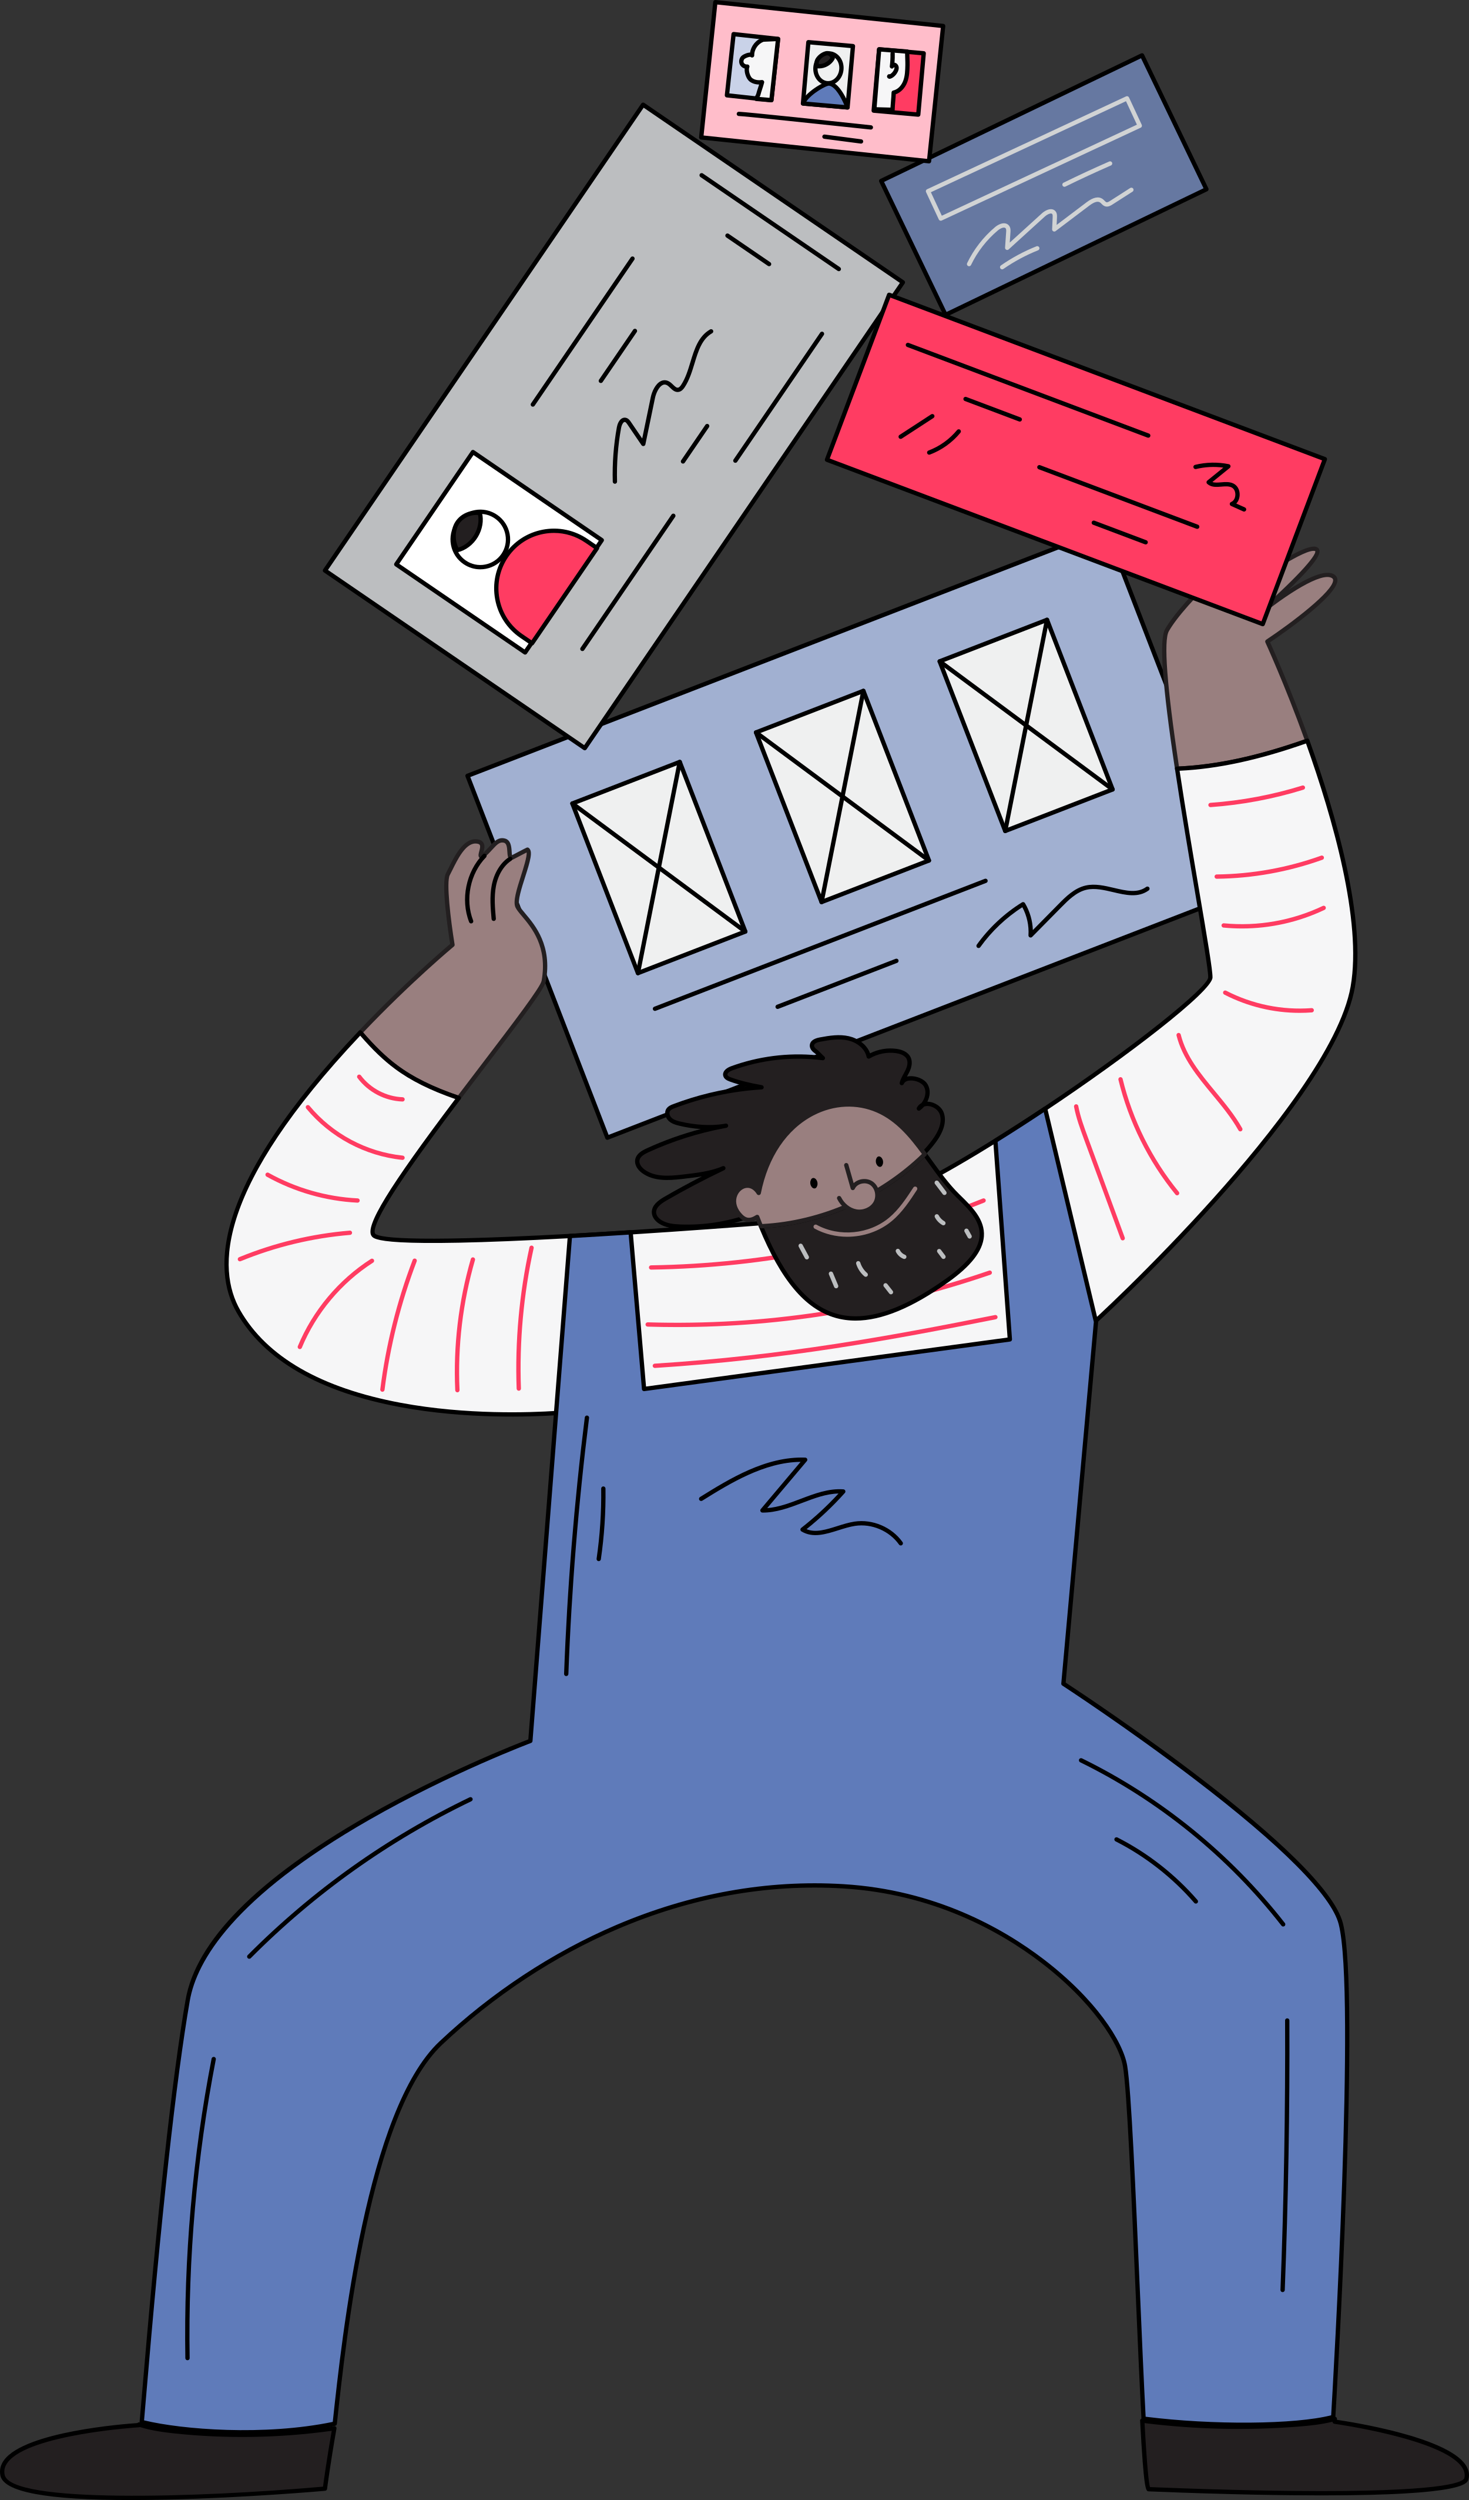 <svg xmlns="http://www.w3.org/2000/svg" id="Layer_2" data-name="Layer 2" width="680.929" height="1158.141" viewBox="0 0 680.929 1158.141"><rect x="0" y="0" width="680.929" height="1158.141" fill="#333333" stroke="none"/><g id="stroke"><g><g><g><rect x="238.436" y="296.122" width="317.33" height="179.727" transform="translate(-112.492 169.216) rotate(-21.143)" fill="#a1b0d1" stroke-width="0"></rect><path d="M281.53,528.03c-.138,0-.275-.028-.404-.085-.243-.107-.433-.307-.528-.554l-64.826-167.628c-.199-.515.057-1.094.572-1.294l295.968-114.46c.513-.199,1.094.056,1.293.572l64.827,167.628c.096.248.089.523-.019.765-.106.243-.306.433-.554.528l-295.969,114.46c-.116.045-.238.067-.36.067ZM217.996,359.974l64.106,165.763,294.103-113.738-64.106-165.763-294.103,113.738Z" fill="#000" stroke-width="0"></path></g><g><g><g><rect x="278.715" y="359.757" width="53.356" height="84.247" transform="translate(-124.399 137.207) rotate(-21.143)" fill="#eff0f0" stroke-width="0"></rect><path d="M295.704,451.791c-.138,0-.275-.028-.404-.085-.243-.107-.433-.307-.528-.554l-30.388-78.576c-.199-.515.057-1.094.572-1.294l49.765-19.246c.247-.096.521-.09.765.018.243.107.433.307.528.554l30.388,78.576c.199.515-.057,1.094-.572,1.294l-49.765,19.246c-.116.045-.238.067-.36.067ZM266.61,372.788l29.667,76.71,47.899-18.524-29.667-76.71-47.899,18.524Z" fill="#000" stroke-width="0"></path></g><path d="M345.468,432.546c-.207,0-.415-.064-.594-.196l-80.152-59.33c-.444-.329-.538-.955-.209-1.398s.956-.537,1.398-.209l80.152,59.33c.444.329.538.955.209,1.398-.196.265-.498.405-.805.405Z" fill="#000" stroke-width="0"></path><path d="M295.705,451.791c-.065,0-.13-.006-.195-.019-.542-.107-.894-.633-.786-1.175l19.377-97.821c.106-.542.638-.894,1.175-.787.542.107.894.633.786,1.175l-19.377,97.821c-.094.476-.512.806-.98.806Z" fill="#000" stroke-width="0"></path></g><g><g><rect x="363.839" y="326.838" width="53.356" height="84.247" transform="translate(-106.795 165.695) rotate(-21.143)" fill="#eff0f0" stroke-width="0"></rect><path d="M380.828,418.872c-.401,0-.779-.243-.933-.64l-30.388-78.576c-.096-.248-.089-.523.018-.765.107-.243.307-.433.555-.528l49.765-19.245c.512-.199,1.094.057,1.293.572l30.388,78.576c.096.248.089.523-.018.765-.107.243-.307.433-.555.528l-49.765,19.245c-.118.046-.24.068-.36.068ZM351.734,339.868l29.667,76.71,47.899-18.523-29.667-76.71-47.899,18.523Z" fill="#000" stroke-width="0"></path></g><path d="M430.592,399.626c-.207,0-.415-.064-.594-.196l-80.152-59.331c-.444-.329-.538-.955-.209-1.398s.956-.537,1.398-.209l80.152,59.331c.444.329.538.955.209,1.398-.196.265-.498.405-.805.405Z" fill="#000" stroke-width="0"></path><path d="M380.829,418.872c-.065,0-.13-.006-.195-.019-.542-.107-.894-.633-.786-1.175l19.377-97.821c.106-.541.638-.896,1.175-.787.542.107.894.633.786,1.175l-19.377,97.821c-.094.476-.512.806-.98.806Z" fill="#000" stroke-width="0"></path></g><g><g><rect x="448.962" y="293.918" width="53.356" height="84.247" transform="translate(-89.19 194.183) rotate(-21.143)" fill="#eff0f0" stroke-width="0"></rect><path d="M465.952,385.952c-.138,0-.275-.028-.404-.085-.243-.107-.433-.307-.528-.554l-30.387-78.576c-.199-.515.057-1.094.572-1.294l49.764-19.245c.514-.198,1.094.057,1.293.572l30.388,78.576c.096.248.089.523-.018.765-.107.243-.307.433-.555.528l-49.765,19.245c-.116.045-.238.067-.36.067ZM436.858,306.948l29.666,76.71,47.899-18.523-29.667-76.71-47.898,18.523Z" fill="#000" stroke-width="0"></path></g><path d="M515.715,366.706c-.207,0-.415-.064-.594-.196l-80.151-59.331c-.444-.329-.538-.955-.209-1.398s.956-.537,1.398-.209l80.151,59.331c.444.329.538.955.209,1.398-.196.265-.498.405-.805.405Z" fill="#000" stroke-width="0"></path><path d="M465.952,385.952c-.065,0-.13-.006-.195-.019-.542-.107-.894-.633-.786-1.175l19.377-97.821c.106-.542.631-.894,1.175-.787.542.107.894.633.786,1.175l-19.377,97.821c-.094.476-.512.806-.98.806Z" fill="#000" stroke-width="0"></path></g></g><path d="M303.598,468.31c-.401,0-.779-.243-.933-.64-.199-.515.057-1.094.572-1.294l153.228-59.258c.513-.198,1.094.057,1.293.572s-.057,1.094-.572,1.294l-153.228,59.258c-.118.046-.24.068-.36.068Z" fill="#000" stroke-width="0"></path><path d="M360.453,467.399c-.401,0-.779-.243-.933-.64-.199-.515.057-1.094.572-1.294l55.065-21.295c.513-.199,1.094.057,1.293.572s-.057,1.094-.572,1.294l-55.065,21.295c-.118.046-.24.068-.36.068Z" fill="#000" stroke-width="0"></path><path d="M453.595,439.179c-.201,0-.404-.06-.581-.187-.449-.321-.553-.946-.231-1.395,5.562-7.771,12.799-14.538,20.926-19.57.228-.14.503-.185.763-.122.261.064.484.229.622.458,2.246,3.755,3.515,8.11,3.666,12.488l11.894-12.05c3.253-3.294,7.3-7.395,12.582-8.582,4.322-.97,8.847.096,13.226,1.127,5.513,1.298,10.72,2.523,14.815-.469.445-.327,1.071-.229,1.397.217.325.446.229,1.072-.218,1.397-4.833,3.536-10.74,2.147-16.453.801-4.16-.98-8.462-1.992-12.328-1.123-4.71,1.059-8.529,4.927-11.598,8.036l-13.642,13.821c-.295.297-.742.379-1.122.209-.381-.171-.615-.561-.588-.978.293-4.468-.713-9.037-2.842-12.979-7.548,4.832-14.265,11.204-19.474,18.48-.195.273-.503.418-.815.418Z" fill="#000" stroke-width="0"></path></g><g><g><path d="M587.454,297.195s8.974,19.471,18.522,45.946c-19.768,6.975-39.948,12.111-60.357,12.959-4.665-30.969-7.819-58.695-4.691-64.174,7.388-13.012,38.372-44.004,54.994-43.509,6.404.191-24.716,27.911-26.479,29.492,1.924-1.453,33.562-25.342,40.305-23.631,6.553,1.678-24.336,28.527-27.858,31.565,3.18-2.609,28.88-23.463,36.045-18.871,7.637,4.908-30.481,30.224-30.481,30.224Z" fill="#997f7f" stroke-width="0"></path><path d="M545.617,357.099c-.492,0-.914-.36-.988-.851-5.922-39.312-7.374-59.909-4.57-64.819,7.334-12.919,38.151-44.02,55.472-44.02.143,0,.28.002.42.006,1.215.036,1.615.779,1.731,1.096.357.979,1.022,2.801-12.293,15.885-1.006.989-2.025,1.977-3.04,2.948,10.563-7.284,23.311-15.134,27.645-14.038.852.218,1.42.765,1.602,1.54.395,1.679-.727,5.138-12.996,17.086-.461.448-.924.896-1.388,1.341,8.282-5.384,17.183-9.763,21.263-7.146.955.614,1.464,1.522,1.473,2.628.055,7.389-25.759,25.122-31.231,28.797,1.76,3.892,9.807,21.969,18.201,45.247.091.251.077.527-.037.768s-.319.426-.57.515c-23.006,8.117-42.277,12.252-60.649,13.015-.014.001-.027.001-.042.001ZM595.513,249.41c-16.339,0-46.749,30.737-53.716,43.009-2.481,4.343-.906,25.416,4.677,62.642,17.646-.838,36.198-4.831,58.219-12.528-9.296-25.65-18.059-44.726-18.148-44.919-.206-.448-.056-.979.354-1.252,12.023-7.986,31.085-22.538,31.047-27.59-.004-.426-.169-.713-.553-.96-4.647-2.976-20.857,7.303-34.869,18.803-.426.348-1.048.29-1.4-.129-.352-.419-.302-1.044.112-1.401,18.819-16.236,29.223-27.898,28.407-29.793.008.012-.046-.021-.144-.046-4.296-1.093-23.472,11.393-39.453,23.46-.43.324-1.034.252-1.375-.162s-.295-1.022.103-1.38l.164-.147c17.775-15.912,26.198-25.275,26.814-27.605-.078-.002-.159-.002-.239-.002Z" fill="#231f20" stroke-width="0"></path></g><g><path d="M252.04,454.52c-.725,4.055-19.997,28.491-39.374,54.118-10.341-3.506-20.343-7.84-29.072-14.332-6.204-4.605-11.571-10.173-16.598-16.047,22.619-23.883,42.745-40.566,42.745-40.566,0,0-4.611-28.153-2.141-32.747,2.47-4.593,6.676-15.367,12.902-15.182,6.226.185.574,7.018,2.905,7.087,4.779-3.742,6.467-8.359,10.339-7.461,3.858.884,1.295,8.59,3.65,7.878,5.537-2.937,7.11-3.673,7.11-3.673,3.044,2.424-6.861,21.58-4.668,26.326,2.192,4.732,15.941,13.693,12.202,34.597Z" fill="#997f7f" stroke-width="0"></path><path d="M212.666,509.639c-.107,0-.216-.017-.321-.053-12.391-4.201-21.716-8.801-29.348-14.477-5.416-4.019-10.742-9.167-16.761-16.198-.333-.389-.318-.966.034-1.338,20.573-21.723,39.315-37.689,42.393-40.28-.761-4.741-4.38-28.289-1.943-32.819.367-.683.773-1.505,1.22-2.407,2.653-5.367,6.706-13.501,12.592-13.301,1.605.048,2.75.516,3.403,1.392,1.026,1.375.54,3.208.149,4.682-.015.053-.029.11-.045.168,1.041-.948,1.929-1.92,2.738-2.807,2.204-2.415,4.114-4.5,7.194-3.784,2.879.659,3.074,3.941,3.203,6.113.03.512.072,1.222.157,1.641,5.169-2.738,6.686-3.451,6.75-3.481.347-.161.75-.112,1.047.123,1.977,1.574.7,5.932-1.725,13.5-1.597,4.983-3.584,11.185-2.658,13.188.435.941,1.512,2.218,2.757,3.696,4.676,5.546,12.5,14.832,9.521,31.497h0c-.586,3.277-10.316,16.157-27.465,38.64-3.911,5.128-8.001,10.49-12.095,15.905-.193.255-.49.397-.798.397ZM168.344,478.293c5.678,6.566,10.729,11.413,15.846,15.21,7.32,5.444,16.268,9.886,28.115,13.955,3.95-5.221,7.891-10.387,11.664-15.335,13.657-17.906,26.557-34.819,27.086-37.779v-.001c2.816-15.743-4.631-24.578-9.08-29.856-1.395-1.653-2.495-2.959-3.044-4.144-1.253-2.711.604-8.505,2.569-14.639,1.039-3.242,2.865-8.943,2.609-10.798-.959.48-2.863,1.453-6.244,3.247-.058.03-.117.055-.18.074-.696.212-1.19.012-1.481-.191-.86-.6-.934-1.83-1.026-3.386-.133-2.243-.339-3.982-1.655-4.283-1.862-.433-3.088.795-5.269,3.184-1.168,1.279-2.492,2.729-4.231,4.09-.184.144-.415.232-.645.212-.673-.02-1.05-.341-1.248-.607-.556-.745-.289-1.752.021-2.918.28-1.057.63-2.373.182-2.973-.337-.451-1.197-.569-1.859-.589-.043-.002-.086-.002-.128-.002-4.586,0-8.208,7.327-10.612,12.19-.458.925-.874,1.768-1.251,2.468-1.694,3.15.415,20.929,2.247,32.111.057.351-.076.705-.349.932-.199.165-19.971,16.612-42.036,39.829Z" fill="#231f20" stroke-width="0"></path></g><g><path d="M627.056,457.123c-9.397,54.201-120.624,156.728-123.001,158.209-2.378,1.48-22.97,170.52-22.97,170.52l-220.928,22.988,3.84-154.749s-2.259.248-6.247.514c-25.004,1.644-117.883,4.108-147.229-47.102-20.799-36.295,20.918-91.675,56.477-129.243,5.027,5.874,10.394,11.442,16.598,16.047,8.729,6.492,18.73,10.825,29.072,14.332-21.52,28.46-43.151,58.357-39.608,63.377,2.95,4.178,44.904,3.094,91.128.559,9.295-.519,18.769-1.088,28.135-1.688,50.252-3.198,97.317-7.205,97.317-7.205,16.129-3.24,43.533-17.715,71.755-35.241,7.692-4.781,15.459-9.78,23.064-14.852,40.333-26.856,76.419-55.39,76.579-60.766.174-5.842-9.034-54.325-15.417-96.724,20.409-.847,40.589-5.984,60.357-12.959,12.701,35.354,26.416,83.215,21.08,113.982Z" fill="#f6f6f7" stroke-width="0"></path><path d="M260.156,809.84c-.25,0-.493-.094-.679-.266-.211-.195-.328-.472-.321-.759l3.813-153.618c-1.056.099-2.816.25-5.154.406-11.571.761-41.768,1.919-72.235-3.746-37.724-7.013-63.27-21.769-75.927-43.856-11.499-20.064-11.01-58.978,56.617-130.427.195-.206.449-.33.752-.312.283.007.55.134.734.349,5.919,6.915,11.141,11.965,16.434,15.894,7.46,5.547,16.61,10.055,28.798,14.188.304.103.54.346.635.653.094.307.035.641-.158.897-9.273,12.264-20.969,27.941-29.165,40.424-11.219,17.087-11.027,20.919-10.424,21.773,1.04,1.473,11.917,4.434,90.256.137,9.246-.517,18.709-1.085,28.126-1.688,48.888-3.111,95.346-7.038,97.239-7.198,18.192-3.678,48.847-21.112,71.369-35.099,7.746-4.814,15.497-9.806,23.036-14.834,42.719-28.444,76.004-55.59,76.134-59.963.092-3.082-2.629-19.106-6.074-39.395-2.861-16.852-6.422-37.824-9.332-57.15-.042-.281.037-.566.218-.786.181-.219.446-.351.731-.362,18.167-.754,37.254-4.854,60.065-12.902.522-.184,1.089.087,1.274.605,12.608,35.095,26.508,83.447,21.124,114.491-4.921,28.382-37.724,69.705-64.375,99.372-28.794,32.053-55.918,56.972-58.86,59.347-2.121,5.225-14.72,104.213-22.729,169.961-.057.463-.426.825-.89.874l-220.929,22.988c-.034.003-.069.005-.103.005ZM263.996,653.091c.249,0,.491.093.677.264.212.195.33.473.323.761l-3.812,153.612,219.004-22.788c.734-6.01,5.521-45.121,10.498-83.92,10.95-85.361,12.088-86.069,12.84-86.537,1.562-1.083,30.073-27.304,58.938-59.471,26.354-29.368,58.78-70.22,63.607-98.06h0c5.262-30.341-8.265-77.751-20.701-112.538-22.129,7.737-40.81,11.766-58.597,12.634,2.876,19.002,6.354,39.491,9.16,56.016,3.6,21.195,6.199,36.509,6.103,39.789-.193,6.479-40.132,37.003-77.024,61.568-7.557,5.04-15.325,10.042-23.09,14.868-22.686,14.088-53.608,31.66-72.086,35.372-.037.007-.075.013-.112.016-.471.04-47.65,4.044-97.339,7.206-9.422.603-18.891,1.171-28.143,1.688-87.907,4.822-90.88.606-92-.981-3.165-4.483,7.723-22.305,38.795-63.456-11.742-4.08-20.679-8.554-28.039-14.027-5.197-3.857-10.312-8.753-16.035-15.356-66.032,70.044-66.693,107.851-55.575,127.253,12.352,21.555,37.438,35.983,74.559,42.884,30.243,5.623,60.244,4.472,71.737,3.716,3.916-.261,6.182-.508,6.204-.51.036-.004.073-.006.109-.006ZM481.084,785.852h.01-.01ZM504.665,616.122c-.034.025-.06.044-.081.057.03-.019.057-.038.081-.057Z" fill="#000" stroke-width="0"></path></g><g><path d="M679.75,1148.176c-2.633,11.425-143.731,5.054-147.228,4.95-1.014-.03-2.018-12.895-3.048-31.772,24.122,3.093,48.551,3.67,72.796,1.729,5.476-.441,11.151-1.082,16.465-2.53-.053.85-.08,1.288-.08,1.288,0,0,65.113,8.953,61.095,26.335Z" fill="#231f20" stroke-width="0"></path><path d="M612.736,1155.99h-.47c-15.52-.006-41.661-.323-78.07-1.798-.935-.038-1.517-.061-1.704-.067-1.393-.042-2.234-.067-4.016-32.716-.017-.297.1-.585.317-.787.216-.202.515-.3.808-.259,24.006,3.078,48.43,3.658,72.589,1.724,4.993-.402,10.833-1.013,16.282-2.498.314-.084.644-.015.894.19.25.204.387.516.366.837l-.022.366c7.125,1.041,50.7,7.887,59.571,20.758,1.482,2.151,1.968,4.392,1.443,6.662-.479,2.079-1.763,7.588-67.989,7.588ZM533.058,1152.144c.296.012.705.028,1.218.049,36.377,1.474,62.49,1.79,77.99,1.796h.46c59.993.001,65.723-4.619,66.05-6.038v-.001c.398-1.724.025-3.384-1.141-5.077-8.966-13.008-58.615-19.974-59.116-20.043-.489-.067-.852-.481-.863-.967-5.205,1.278-10.624,1.837-15.306,2.214-23.9,1.914-48.052,1.381-71.811-1.583,1.183,21.362,2.007,28.06,2.519,29.648Z" fill="#000" stroke-width="0"></path></g><g><path d="M154.985,1124.881c-2.971,16.93-4.369,27.988-4.369,27.988,0,0-145.431,12.924-149.442-6.223-4.025-19.135,63.194-23.206,63.194-23.206,0,0,.023-.094.056-.298,5.105,1.664,10.648,2.503,15.954,3.084,24.788,2.668,49.921,2.2,74.606-1.345Z" fill="#231f20" stroke-width="0"></path><path d="M60.533,1158.141c-38.974,0-58.752-3.716-60.338-11.291-.549-2.609.059-5.094,1.806-7.385,9.964-13.067,55.456-16.564,61.672-16.983.065-.076.144-.141.231-.194.25-.152.554-.188.829-.097,5.386,1.755,11.248,2.547,15.753,3.04,24.657,2.654,49.676,2.203,74.356-1.34.327-.046.639.065.86.294.224.23.322.553.268.869-2.933,16.709-4.349,27.83-4.362,27.94-.06.467-.435.829-.903.871-.364.032-36.812,3.244-73.283,4.072-5.979.136-11.613.204-16.888.204ZM64.836,1124.322c-.124.066-.262.107-.407.116-.508.031-50.917,3.23-60.838,16.241-1.397,1.833-1.868,3.718-1.438,5.761,2.796,13.35,89.475,10.622,147.575,5.504.365-2.748,1.69-12.381,4.035-25.88-24.403,3.39-49.122,3.78-73.492,1.156-4.404-.482-10.082-1.246-15.435-2.898Z" fill="#000" stroke-width="0"></path></g><path d="M240.474,644.261c-.535,0-.98-.424-.998-.964-.788-21.983,1.211-44.021,5.942-65.502.118-.54.656-.881,1.191-.762.54.119.881.652.762,1.192-4.694,21.316-6.679,43.186-5.897,65.001.021.552-.411,1.015-.963,1.035-.013.001-.024.001-.037.001Z" fill="#ff3c62" stroke-width="0"></path><path d="M212.014,644.999c-.531,0-.974-.418-.998-.955-.934-20.591,1.5-41.07,7.233-60.869.154-.53.709-.837,1.239-.682.53.153.836.708.683,1.239-5.673,19.588-8.081,39.85-7.157,60.222.025.552-.402,1.02-.954,1.044-.015.001-.03.001-.046.001Z" fill="#ff3c62" stroke-width="0"></path><path d="M177.258,644.743c-.041,0-.084-.002-.126-.008-.548-.069-.936-.569-.867-1.117,2.586-20.496,7.638-40.671,15.018-59.968.197-.516.775-.772,1.291-.577.516.197.773.775.576,1.292-7.321,19.146-12.335,39.166-14.9,59.503-.064.505-.494.875-.991.875Z" fill="#ff3c62" stroke-width="0"></path><path d="M138.98,624.976c-.128,0-.258-.025-.383-.077-.511-.212-.753-.797-.541-1.307,6.823-16.444,18.839-30.784,33.834-40.378.466-.298,1.084-.162,1.382.303.297.465.161,1.084-.304,1.381-14.654,9.376-26.396,23.389-33.065,39.46-.16.385-.532.617-.924.617Z" fill="#ff3c62" stroke-width="0"></path><path d="M111.202,584.322c-.394,0-.767-.234-.926-.622-.209-.511.036-1.095.547-1.304,16.389-6.707,33.648-10.852,51.297-12.319.567-.047,1.034.364,1.079.914.046.551-.363,1.034-.913,1.08-17.446,1.45-34.506,5.547-50.705,12.177-.124.051-.252.075-.379.075Z" fill="#ff3c62" stroke-width="0"></path><path d="M165.745,557.143c-.017,0-.033-.001-.051-.002-14.712-.729-29.288-4.908-42.152-12.084-.482-.27-.655-.878-.386-1.361.268-.483.877-.656,1.36-.386,12.597,7.027,26.87,11.12,41.277,11.834.552.027.977.497.949,1.048-.026.535-.469.951-.998.951Z" fill="#ff3c62" stroke-width="0"></path><path d="M186.588,537.329c-.034,0-.068-.002-.103-.005-17.24-1.77-33.473-10.437-44.535-23.777-.352-.425-.294-1.055.131-1.408.425-.354,1.057-.294,1.408.131,10.731,12.94,26.477,21.347,43.201,23.064.549.056.948.547.893,1.097-.053.515-.487.898-.994.898Z" fill="#ff3c62" stroke-width="0"></path><path d="M186.595,510.283c-.012,0-.022,0-.034-.001-8.167-.272-15.962-4.343-20.851-10.891-.33-.442-.239-1.069.203-1.399s1.068-.239,1.4.203c4.46,5.975,11.861,9.84,19.314,10.088.552.019.984.481.966,1.033-.018.54-.462.967-.998.967Z" fill="#ff3c62" stroke-width="0"></path><path d="M301.801,588.16c-.546,0-.992-.438-1-.985-.008-.552.433-1.006.985-1.015,52.928-.788,104.666-11.202,153.776-30.952.507-.206,1.094.041,1.301.555.206.512-.042,1.095-.555,1.301-49.34,19.842-101.318,30.305-154.493,31.097h-.015Z" fill="#ff3c62" stroke-width="0"></path><path d="M313.671,614.764c-4.49,0-8.982-.067-13.482-.201-.553-.017-.986-.477-.971-1.029.017-.542.461-.97.999-.97.011,0,.021,0,.03.001,53.938,1.606,107.174-6.457,158.222-23.956.523-.182,1.091.1,1.27.622.179.522-.1,1.091-.622,1.27-47.018,16.118-95.884,24.264-145.446,24.264Z" fill="#ff3c62" stroke-width="0"></path><path d="M303.538,633.706c-.523,0-.964-.407-.997-.936-.035-.551.384-1.026.935-1.062,60.473-3.833,109.119-12.838,157.735-22.519.55-.106,1.067.245,1.176.786.108.541-.243,1.068-.785,1.176-48.685,9.693-97.404,18.712-157.999,22.553-.021.002-.043.002-.065.002Z" fill="#ff3c62" stroke-width="0"></path><g><g><path d="M347.755,563.206c-10.378,3.751-21.488,5.466-32.514,5.019-3.163-.128-6.454-.476-9.135-2.16-1.517-.953-2.84-2.456-2.965-4.243-.204-2.916,2.65-5.014,5.18-6.476,8.798-5.086,17.801-9.818,26.979-14.181-5.78,2.54-13.038,3.277-19.309,4.005-6.098.709-12.834,1.073-17.782-2.559-1.696-1.245-3.167-3.226-2.78-5.295.413-2.201,2.668-3.48,4.704-4.414,11.585-5.318,23.843-9.165,36.389-11.419-6.743,1.33-14.937.614-21.618-1-1.581-.382-3.212-.884-4.372-2.024-1.16-1.14-1.669-3.098-.723-4.421.588-.823,1.583-1.232,2.529-1.591,13.012-4.942,26.773-7.906,40.666-8.758-4.763-.833-9.893-1.971-14.437-3.622-.969-.352-2.051-.847-2.335-1.838-.451-1.576,1.397-2.776,2.936-3.338,13.439-4.909,28.061-6.543,42.252-4.722-.887-.747-2.467-2.596-3.428-3.244s-1.803-1.723-1.611-2.866c.263-1.568,2.148-2.185,3.71-2.478,4.365-.819,8.882-1.552,13.214-.573s8.477,4.078,9.366,8.429c3.809-2.251,8.388-3.169,12.77-2.561,2.257.313,4.688,1.206,5.707,3.244.93,1.861.397,4.124-.494,6.003-.891,1.879-2.127,3.62-2.649,5.634,1.532-3.736,9.276-2.372,11.184,1.187,1.908,3.559.012,8.243-3.272,10.591,2.232-4.069,9.285-1.968,10.676,2.459s-1.004,9.129-3.789,12.842c-9.071,12.094-22.863,19.97-37.278,24.523-14.416,4.553-33.551,4.711-47.768,9.85Z" fill="#231f20" stroke-width="0"></path><path d="M318.613,569.293c-1.141,0-2.277-.023-3.413-.069-3.3-.133-6.751-.506-9.626-2.312-2.047-1.286-3.297-3.116-3.431-5.019-.249-3.558,3.121-5.934,5.677-7.412,5.74-3.318,11.614-6.51,17.552-9.539-2.803.477-5.626.802-8.294,1.11l-.972.112c-6.16.716-13.179,1.153-18.489-2.746-2.394-1.757-3.579-4.106-3.17-6.285.492-2.623,2.939-4.07,5.269-5.139,8.085-3.711,16.485-6.708,25.087-8.954-3.316-.237-6.752-.768-10.134-1.585-1.732-.419-3.518-.985-4.838-2.284-1.421-1.397-2.122-3.917-.835-5.716.794-1.111,2.113-1.613,2.986-1.944,10.976-4.168,22.395-6.925,34.035-8.223-2.905-.688-5.484-1.444-7.793-2.282-1.235-.449-2.553-1.098-2.955-2.503-.519-1.817.844-3.562,3.556-4.552,12.687-4.634,26.401-6.38,39.842-5.097-.463-.462-.912-.884-1.234-1.101-1.166-.787-2.313-2.214-2.038-3.861.281-1.678,1.8-2.787,4.512-3.295,4.644-.871,9.18-1.568,13.619-.565,3.923.887,8.259,3.645,9.77,7.921,3.769-1.918,8.074-2.652,12.283-2.069,2.24.311,5.18,1.22,6.464,3.787,1.177,2.356.386,5.041-.485,6.879-.3.633-.638,1.251-.976,1.868-.06.109-.119.218-.179.326.439-.107.908-.175,1.405-.2,2.921-.142,6.787,1.177,8.261,3.927,1.35,2.517,1.024,5.43-.208,7.885h.002c.242,0,.489.012.741.037,2.705.268,5.959,2.174,6.941,5.3,1.247,3.967-.08,8.59-3.943,13.742-10.516,14.021-26.348,21.266-37.777,24.876-6.873,2.171-14.911,3.369-22.685,4.528-8.665,1.292-17.625,2.627-25.044,5.309h0c-9.367,3.385-19.491,5.147-29.482,5.147ZM335.299,540.164c.38,0,.742.217.91.584.228.497.014,1.085-.479,1.319-9.115,4.332-18.168,9.091-26.909,14.144-3.324,1.922-4.812,3.683-4.683,5.541.126,1.789,1.79,3.019,2.5,3.466,2.478,1.557,5.618,1.885,8.643,2.007,10.824.437,21.939-1.276,32.135-4.96,7.606-2.749,16.667-4.1,25.429-5.406,7.696-1.147,15.655-2.333,22.378-4.457,11.15-3.522,26.582-10.573,36.779-24.169,3.455-4.606,4.678-8.624,3.635-11.942-.627-1.996-2.876-3.677-5.229-3.909-.536-.054-1.312-.05-2.051.243-.561.66-1.19,1.243-1.859,1.722-.379.273-.896.244-1.246-.065-.349-.31-.438-.82-.213-1.229.5-.911,1.214-1.608,2.088-2.065,1.684-2.153,2.49-5.129,1.18-7.573-.922-1.719-3.779-3.003-6.396-2.874-.888.045-2.456.314-2.981,1.594-.198.486-.74.736-1.24.569-.499-.166-.784-.69-.652-1.2.382-1.474,1.098-2.782,1.791-4.047.319-.583.639-1.166.923-1.764.681-1.436,1.32-3.492.503-5.127-.941-1.883-3.506-2.5-4.95-2.7-4.178-.581-8.487.283-12.123,2.431-.277.164-.619.185-.914.053-.296-.131-.51-.397-.574-.714-.846-4.134-4.932-6.823-8.607-7.653-4.065-.92-8.379-.251-12.809.58-1.239.232-2.749.709-2.908,1.66-.119.711.564,1.453,1.185,1.872.652.44,1.457,1.264,2.236,2.062.488.5.95.973,1.276,1.247.339.286.449.761.272,1.167-.179.406-.598.651-1.043.59-14.04-1.8-28.488-.186-41.782,4.67-1.065.389-2.561,1.275-2.317,2.124.155.543.998.913,1.715,1.173,3.861,1.403,8.529,2.573,14.268,3.577.5.087.855.535.826,1.04-.028.506-.431.912-.936.942-13.833.849-27.416,3.774-40.372,8.695-.891.338-1.66.665-2.07,1.238-.655.916-.193,2.336.61,3.126.919.905,2.226,1.36,3.905,1.766,7.042,1.701,14.578,2.117,20.368,1.141.28-.052.559-.103.839-.153.539-.096,1.059.259,1.159.799.102.54-.25,1.06-.789,1.166-.292.058-.588.112-.888.163-12.167,2.261-24.031,6.022-35.278,11.185-1.864.856-3.813,1.964-4.138,3.69-.31,1.653,1.031,3.307,2.389,4.304,4.727,3.47,11.292,3.043,17.075,2.372l.973-.113c5.955-.687,12.704-1.466,18.05-3.815.131-.058.268-.085.401-.085ZM347.755,563.206h.01-.01Z" fill="#000" stroke-width="0"></path></g><g><path d="M438.957,593.207c-45.199,32.174-68.47,18.043-86.25-25.149,28.235-1.342,55.779-13.63,75.955-33.386,4.867,6.638,9.546,13.613,15.335,19.29,9.283,9.103,21.662,20.233-5.04,39.245Z" fill="#231f20" stroke-width="0"></path><path d="M396.593,611.769c-3.287,0-6.422-.433-9.414-1.296-14.008-4.04-25.256-17.397-35.398-42.033-.124-.301-.094-.643.081-.917s.472-.447.796-.462c27.717-1.316,55.164-13.381,75.304-33.101.207-.203.505-.304.78-.282.289.023.554.171.726.405.849,1.157,1.691,2.325,2.535,3.494,3.92,5.43,7.974,11.044,12.693,15.673l.596.583c5.335,5.22,11.383,11.137,10.771,18.979-.525,6.729-5.932,13.668-16.527,21.212h0c-16.69,11.881-30.847,17.747-42.943,17.747ZM354.173,568.981c9.744,23.194,20.429,35.782,33.56,39.57,13.379,3.86,29.946-1.424,50.644-16.158,10.084-7.18,15.217-13.636,15.693-19.739.539-6.91-5.153-12.479-10.176-17.393l-.598-.585c-4.842-4.748-8.945-10.433-12.914-15.93-.616-.854-1.232-1.706-1.851-2.555-20.058,19.249-47.022,31.136-74.358,32.79ZM438.956,593.207h.01-.01Z" fill="#000" stroke-width="0"></path></g><g><path d="M428.661,534.673c-20.176,19.756-47.721,32.044-75.955,33.386-.59-1.404-1.165-2.835-1.725-4.307-3.498,2.229-5.902,1.74-8.51-1.481-6.898-8.524,3.8-18.289,9.226-9.644,6.797-34.197,34.381-47.321,55.206-38.163,9.281,4.079,15.679,11.887,21.759,20.208Z" fill="#997f7f" stroke-width="0"></path><path d="M352.706,569.058c-.401,0-.766-.24-.922-.613-.464-1.104-.897-2.173-1.315-3.242-3.396,1.763-6.068,1.039-8.774-2.303-2.505-3.095-3.147-6.714-1.761-9.929,1.143-2.652,3.536-4.494,6.098-4.69,1.895-.15,3.663.574,5.132,2.055,3.757-16.414,12.573-28.935,24.979-35.395,9.987-5.201,21.348-5.708,31.163-1.392,9.732,4.277,16.286,12.489,22.164,20.534.293.401.247.957-.108,1.304-20.484,20.058-48.407,32.331-76.606,33.67-.017.001-.032.001-.048.001ZM350.982,562.752c.105,0,.212.017.315.051.286.095.514.312.62.594.459,1.206.933,2.398,1.442,3.627,27.193-1.47,54.072-13.265,73.981-32.462-5.586-7.597-11.839-15.227-20.84-19.182-9.259-4.072-19.987-3.584-29.435,1.335-12.38,6.447-21.041,19.27-24.389,36.107-.079.402-.397.714-.8.789-.405.075-.81-.105-1.027-.452-1.252-1.994-2.882-3.016-4.665-2.884-1.83.141-3.562,1.51-4.415,3.488-1.081,2.51-.542,5.382,1.48,7.879,2.337,2.885,4.151,3.206,7.195,1.267.162-.103.349-.157.537-.157Z" fill="#231f20" stroke-width="0"></path></g><g><path d="M392.271,539.756c1.008,3.527,2.017,7.055,3.025,10.582,1.407-3.134,5.97-4.125,8.755-2.114s3.42,6.297,1.637,9.233-5.561,4.369-8.939,3.74-6.259-3.106-7.784-6.184" fill="#997f7f" stroke-width="0"></path><path d="M398.377,562.347c-.603,0-1.209-.054-1.812-.167-3.511-.654-6.766-3.229-8.496-6.723-.245-.495-.042-1.095.453-1.34.494-.247,1.095-.042,1.34.452,1.456,2.94,4.165,5.104,7.069,5.644,3.076.571,6.4-.805,7.902-3.276,1.556-2.562.917-6.254-1.367-7.903-1.145-.825-2.735-1.074-4.26-.665-1.395.373-2.488,1.24-2.999,2.377-.172.382-.553.611-.984.588-.419-.03-.773-.319-.89-.723l-3.025-10.582c-.151-.531.156-1.085.686-1.236.525-.15,1.085.154,1.237.686l2.461,8.608c.8-.764,1.826-1.337,2.996-1.65,2.098-.562,4.322-.198,5.947.975,3.137,2.264,4.009,7.101,1.906,10.563-1.649,2.715-4.843,4.37-8.166,4.37Z" fill="#231f20" stroke-width="0"></path></g><path d="M392.753,572.931c-5.249,0-10.496-1.239-15.148-3.774-.485-.264-.664-.872-.399-1.356.265-.485.871-.665,1.356-.399,10.545,5.747,24.347,4.387,33.565-3.307,4.611-3.849,7.984-8.998,11.246-13.979.304-.461.923-.591,1.385-.289.462.303.591.922.289,1.384-3.343,5.103-6.799,10.378-11.639,14.418-5.767,4.812-13.214,7.302-20.655,7.302Z" fill="#997f7f" stroke-width="0"></path><path d="M378.455,546.654c-.142-.261-.317-.469-.526-.623-.135-.081-.269-.161-.404-.242-.285-.117-.559-.134-.824-.051-.125.07-.251.139-.377.209-.231.192-.4.461-.509.808l-.122.331c-.086.25-.119.521-.1.815-.016.288.022.579.113.873.081.311.207.585.379.821.142.261.317.469.526.623.135.081.27.161.404.242.285.117.559.135.824.051.126-.07.251-.139.377-.209.231-.192.4-.461.509-.808l.122-.331c.086-.25.12-.521.1-.815.016-.288-.022-.579-.113-.873-.081-.311-.207-.585-.379-.821Z" fill="#000" stroke-width="0"></path><path d="M408.843,536.664c-.142-.261-.317-.469-.526-.623-.135-.081-.269-.161-.404-.242-.285-.117-.559-.134-.824-.051-.125.07-.251.139-.377.209-.231.192-.4.461-.509.808l-.122.331c-.086.25-.119.521-.1.815-.016.288.022.579.113.873.081.311.207.585.379.821.142.261.317.469.526.623.135.081.27.161.404.242.285.117.559.135.824.051.126-.07.251-.139.377-.209.231-.192.4-.461.509-.808l.122-.331c.086-.25.12-.521.1-.815.016-.288-.022-.579-.113-.873-.081-.311-.207-.585-.379-.821Z" fill="#000" stroke-width="0"></path></g><g><path d="M617.987,1119.658c-17.073,4.652-57.303,4.701-87.898.778-2.534-46.76-5.762-146.627-8.586-163.348-3.969-23.453-54.856-78.667-130.586-83.256-75.744-4.589-142.164,30.783-186.608,72.643-32.525,30.658-44.145,129.595-49.146,176.295-33.397,7.086-73.168,3.358-89.454-.778.697-6.815,10.337-132.131,21.293-195.345,11.284-65.03,158.84-120.168,158.84-120.168l18.345-233.904c9.295-.519,18.769-1.088,28.135-1.688l6.226,72.566,169.557-22.965-6.711-92.046c7.692-4.781,15.459-9.78,23.064-14.852l23.578,98.748-15.107,167.636s120.233,78.294,128.587,111.226c7.949,31.3-2.549,212.222-3.527,228.459Z" fill="#5f7bba" stroke-width="0"></path><path d="M112.953,1127.761c-19.457,0-37.187-2.183-47.491-4.8-.48-.122-.799-.578-.749-1.071.09-.878.336-3.819.709-8.27,7.336-87.666,14.265-150.63,20.593-187.144,4.733-27.277,33.043-55.931,84.141-85.168,35.293-20.192,69.808-33.653,74.738-35.54l18.295-233.273c.039-.499.441-.893.941-.92,9.247-.517,18.71-1.085,28.127-1.688.544-.033,1.014.37,1.06.913l6.137,71.519,167.585-22.698-6.643-91.108c-.027-.371.153-.726.469-.922,7.747-4.815,15.498-9.806,23.037-14.835.272-.181.615-.218.92-.099.305.12.531.38.607.698l23.578,98.748c.025.105.033.214.023.322l-15.054,167.037c9.619,6.291,120.343,79.305,128.507,111.49,8.21,32.33-3.017,220.759-3.499,228.764-.025.428-.321.792-.735.905-16.689,4.547-56.294,4.908-88.287.805-.478-.061-.846-.456-.871-.938-.847-15.609-1.761-36.929-2.729-59.5-1.862-43.431-3.974-92.656-5.846-103.736-1.785-10.55-14.438-30.094-38.003-48.074-18.701-14.27-49.784-31.813-91.657-34.351-35.157-2.128-70.34,4.204-104.589,18.825-29.219,12.473-57.322,30.99-81.273,53.548-33.397,31.479-44.614,136.236-48.838,175.673-.046.43-.363.782-.786.872-13.624,2.891-28.465,4.014-42.416,4.014ZM66.784,1121.228c17.756,4.304,55.794,7.266,87.46.711,4.304-40.182,15.648-144.4,49.378-176.193,24.12-22.718,52.427-41.368,81.859-53.932,34.537-14.744,70.029-21.129,105.495-18.981,42.375,2.567,73.827,20.318,92.75,34.757,24.124,18.408,36.851,38.04,38.762,49.33,1.892,11.203,3.915,58.37,5.872,103.984.95,22.166,1.85,43.126,2.683,58.645,31.188,3.91,69.276,3.604,85.988-.673.893-14.967,11.48-196.059,3.513-227.43-3.358-13.243-26.546-36.552-67.054-67.407-30.718-23.398-60.809-43.032-61.109-43.228-.31-.202-.483-.559-.45-.928l15.093-167.473-23.207-97.194c-7.013,4.66-14.197,9.281-21.383,13.754l6.667,91.443c.039.527-.339.993-.863,1.064l-169.557,22.965c-.264.038-.545-.039-.759-.21s-.348-.422-.371-.695l-6.144-71.591c-8.803.561-17.639,1.091-26.293,1.577l-18.276,233.033c-.03.388-.283.723-.647.858-.368.138-37.272,14.016-75.064,35.642-62.955,36.025-79.961,65.434-83.142,83.761-6.318,36.456-13.239,99.362-20.57,186.97-.293,3.496-.508,6.062-.631,7.441ZM617.987,1119.658h.01-.01Z" fill="#000" stroke-width="0"></path></g><path d="M520.414,574.62c-.407,0-.79-.251-.939-.655l-17.092-46.425c-1.755-4.766-3.569-9.694-4.535-14.815-.102-.543.254-1.066.797-1.169.548-.098,1.067.255,1.168.797.935,4.957,2.721,9.806,4.447,14.495l17.092,46.425c.19.519-.075,1.093-.593,1.284-.114.042-.231.062-.346.062Z" fill="#ff3c62" stroke-width="0"></path><path d="M545.633,553.736c-.29,0-.577-.126-.775-.367-12.599-15.417-21.739-33.795-26.434-53.147-.13-.537.199-1.078.736-1.208.536-.133,1.077.199,1.207.736,4.624,19.063,13.628,37.166,26.039,52.353.35.428.286,1.058-.142,1.407-.185.152-.41.226-.632.226Z" fill="#ff3c62" stroke-width="0"></path><path d="M574.932,524.123c-.35,0-.69-.184-.873-.51-3.317-5.902-7.814-11.33-12.162-16.578-6.822-8.235-13.878-16.751-16.533-27.298-.135-.536.19-1.079.726-1.214.538-.133,1.079.19,1.214.726,2.545,10.107,9.146,18.075,16.134,26.51,4.405,5.316,8.959,10.814,12.366,16.873.271.481.1,1.091-.382,1.362-.155.087-.323.128-.489.128Z" fill="#ff3c62" stroke-width="0"></path><path d="M602.437,469.211c-12.142,0-24.127-2.894-34.972-8.484-.491-.253-.684-.856-.431-1.347.254-.491.856-.685,1.347-.431,12.201,6.288,25.893,9.071,39.572,8.057.557-.048,1.03.373,1.071.923.041.551-.372,1.031-.923,1.071-1.89.141-3.78.21-5.665.21Z" fill="#ff3c62" stroke-width="0"></path><path d="M575.687,430.118c-2.856,0-5.715-.137-8.571-.413-.55-.053-.953-.542-.899-1.092s.552-.952,1.091-.899c15.722,1.517,31.569-1.263,45.837-8.041.498-.237,1.096-.024,1.332.474.237.499.024,1.095-.475,1.333-11.999,5.702-25.098,8.639-38.315,8.639Z" fill="#ff3c62" stroke-width="0"></path><path d="M563.976,407.091c-.547,0-.993-.44-1-.988-.007-.552.435-1.005.988-1.012,16.542-.199,32.827-3.129,48.403-8.707.516-.188,1.091.084,1.278.604.186.52-.084,1.093-.605,1.279-15.785,5.654-32.289,8.623-49.054,8.825h-.012Z" fill="#ff3c62" stroke-width="0"></path><path d="M561.101,373.907c-.52,0-.959-.402-.996-.929-.039-.551.375-1.029.927-1.068,14.443-1.024,28.779-3.717,42.61-8.004.533-.165,1.088.132,1.251.659.164.527-.132,1.087-.659,1.251-13.977,4.333-28.465,7.054-43.062,8.089-.023.002-.048.002-.071.002Z" fill="#ff3c62" stroke-width="0"></path><path d="M417.542,715.944c-.314,0-.622-.146-.816-.421-4.498-6.339-12.684-9.821-20.367-8.658-2.508.378-5.141,1.21-7.688,2.014-5.832,1.841-11.864,3.746-17.173.555-.282-.169-.463-.468-.482-.796-.021-.329.123-.646.383-.849,6.169-4.81,11.972-10.156,17.275-15.914-5.669.104-11.099,2.166-16.81,4.335-5.917,2.247-12.055,4.555-18.457,4.497-.387-.004-.736-.232-.897-.584-.161-.352-.104-.765.144-1.061l18.441-21.858c-16.936.207-32.749,10.031-45.556,17.987-.469.291-1.086.147-1.377-.322-.291-.469-.147-1.086.322-1.377,13.563-8.425,30.442-18.902,48.776-18.263.383.014.724.244.879.594s.097.758-.149,1.05l-18.357,21.759c5.283-.406,10.477-2.378,15.521-4.293,6.344-2.409,12.898-4.897,19.795-4.404.381.027.712.269.856.622s.073.757-.181,1.042c-5.422,6.069-11.391,11.712-17.759,16.791,4.232,1.73,9.089.196,14.204-1.419,2.619-.827,5.328-1.682,7.99-2.084,8.415-1.273,17.375,2.54,22.297,9.478.319.45.214,1.075-.236,1.394-.176.125-.378.185-.578.185Z" fill="#000" stroke-width="0"></path><path d="M115.54,907.404c-.255,0-.511-.097-.705-.291-.392-.39-.394-1.022-.004-1.414,29.966-30.098,64.565-54.69,102.837-73.094.498-.238,1.096-.029,1.335.468.239.498.029,1.096-.468,1.335-38.067,18.305-72.481,42.766-102.286,72.703-.195.196-.452.294-.709.294Z" fill="#000" stroke-width="0"></path><path d="M86.91,1093.39c-.545,0-.991-.437-1-.984-.757-46.452,3.336-93.132,12.166-138.742.103-.541.628-.896,1.172-.792.542.105.896.63.791,1.172-8.803,45.475-12.884,92.016-12.129,138.33.009.552-.432,1.007-.983,1.016h-.017Z" fill="#000" stroke-width="0"></path><path d="M594.797,892.462c-.298,0-.592-.132-.789-.385-24.823-31.806-57.099-57.989-93.339-75.719-.496-.243-.701-.842-.459-1.338.244-.496.842-.7,1.338-.459,36.511,17.863,69.028,44.242,94.036,76.285.34.435.263,1.064-.173,1.404-.183.143-.399.211-.614.211Z" fill="#000" stroke-width="0"></path><path d="M554.323,881.845c-.279,0-.558-.117-.756-.345-10.106-11.663-22.721-21.52-36.48-28.504-.493-.25-.69-.852-.44-1.344.249-.492.851-.69,1.344-.439,13.989,7.101,26.814,17.121,37.088,28.977.361.417.316,1.049-.101,1.411-.19.164-.423.244-.655.244Z" fill="#000" stroke-width="0"></path><path d="M594.534,1061.825c-.014,0-.026,0-.04-.001-.552-.021-.981-.486-.96-1.038,1.605-41.405,2.325-83.39,2.141-124.791-.003-.552.443-1.002.995-1.004h.005c.551,0,.997.445,1,.996.185,41.429-.536,83.444-2.143,124.877-.021.539-.464.961-.998.961Z" fill="#000" stroke-width="0"></path><path d="M262.468,776.446c-.013,0-.025,0-.038-.001-.552-.021-.982-.484-.962-1.036,1.451-39.54,4.682-79.507,9.601-118.79.068-.548.567-.94,1.116-.868.548.068.936.568.868,1.116-4.911,39.226-8.137,79.134-9.587,118.615-.019.54-.463.963-.998.963Z" fill="#000" stroke-width="0"></path><path d="M277.529,723.203c-.048,0-.096-.003-.144-.01-.547-.08-.926-.587-.846-1.134,1.559-10.714,2.274-21.637,2.128-32.463-.008-.552.435-1.006.986-1.014h.014c.546,0,.992.439,1,.986.147,10.932-.575,21.96-2.149,32.779-.072.498-.499.856-.988.856Z" fill="#000" stroke-width="0"></path><path d="M228.851,426.638c-.513,0-.949-.391-.995-.911-.449-5.047-.914-10.266.038-15.42,1.076-5.826,4.023-10.676,8.086-13.307.464-.301,1.084-.169,1.384.296.3.463.167,1.083-.296,1.383-3.604,2.333-6.231,6.704-7.207,11.991-.902,4.886-.45,9.967-.013,14.879.049.55-.357,1.036-.907,1.085-.03.002-.06.004-.09.004Z" fill="#000" stroke-width="0"></path><path d="M218.387,427.79c-.4,0-.777-.242-.932-.637-4.072-10.45-1.444-23.352,6.391-31.377.387-.395,1.02-.402,1.414-.017.396.386.403,1.019.018,1.414-7.306,7.481-9.756,19.51-5.959,29.252.2.515-.054,1.095-.568,1.295-.119.046-.242.069-.363.069Z" fill="#000" stroke-width="0"></path><path d="M373.994,583.431c-.356,0-.701-.19-.882-.526l-2.865-5.325c-.262-.486-.079-1.093.407-1.354.484-.263,1.093-.08,1.355.407l2.865,5.325c.262.486.079,1.093-.407,1.354-.15.082-.312.12-.473.12Z" fill="#bcbec0" stroke-width="0"></path><path d="M387.582,596.81c-.391,0-.763-.231-.923-.615l-2.418-5.781c-.213-.509.027-1.095.537-1.308.507-.212,1.097.027,1.309.537l2.418,5.781c.213.509-.027,1.095-.537,1.308-.126.053-.257.078-.386.078Z" fill="#bcbec0" stroke-width="0"></path><path d="M401.296,591.479c-.23,0-.46-.078-.647-.238-1.764-1.499-3.109-3.543-3.79-5.755-.162-.528.134-1.087.662-1.25.529-.166,1.087.134,1.25.662.569,1.853,1.696,3.564,3.173,4.82.421.357.472.989.114,1.41-.197.232-.479.352-.762.352Z" fill="#bcbec0" stroke-width="0"></path><path d="M412.996,599.603c-.296,0-.59-.131-.787-.381l-2.504-3.184c-.341-.434-.267-1.062.168-1.404.436-.342,1.063-.265,1.404.168l2.504,3.183c.341.434.267,1.063-.168,1.404-.183.144-.401.214-.617.214Z" fill="#bcbec0" stroke-width="0"></path><path d="M419.169,583.223c-.118,0-.238-.021-.355-.066-1.527-.582-2.814-1.756-3.533-3.222-.242-.496-.037-1.095.459-1.338.497-.243,1.095-.038,1.338.458.497,1.016,1.39,1.83,2.447,2.233.517.197.775.774.579,1.29-.152.399-.532.644-.935.644Z" fill="#bcbec0" stroke-width="0"></path><path d="M437.338,583.217c-.304,0-.604-.137-.8-.398l-1.997-2.654c-.331-.442-.242-1.069.199-1.4.441-.331,1.067-.243,1.4.198l1.995,2.653c.332.441.244,1.068-.197,1.4-.18.136-.392.201-.601.201Z" fill="#bcbec0" stroke-width="0"></path><path d="M437.295,567.626c-.166,0-.334-.041-.489-.128-1.458-.819-2.687-2.088-3.458-3.572-.255-.49-.065-1.094.425-1.349.491-.255,1.095-.065,1.349.426.595,1.143,1.541,2.12,2.665,2.751.481.271.652.88.382,1.362-.184.327-.523.51-.873.51Z" fill="#bcbec0" stroke-width="0"></path><path d="M437.783,553.593c-.302,0-.601-.136-.797-.395l-3.576-4.707c-.334-.44-.249-1.067.19-1.401.441-.334,1.067-.248,1.401.191l3.576,4.707c.335.44.249,1.067-.191,1.401-.181.137-.393.204-.604.204Z" fill="#bcbec0" stroke-width="0"></path><path d="M449.454,573.778c-.352,0-.692-.185-.875-.515l-1.469-2.643c-.269-.483-.094-1.092.389-1.36.482-.267,1.092-.093,1.359.389l1.469,2.643c.269.482.095,1.091-.389,1.359-.153.085-.32.126-.484.126Z" fill="#bcbec0" stroke-width="0"></path></g><g><g><rect x="153.894" y="124.618" width="261.36" height="145.848" transform="translate(-39.084 321.035) rotate(-55.652)" fill="#bcbec0" stroke-width="0"></rect><path d="M271.049,347.579c-.2,0-.397-.06-.565-.174l-120.416-82.291c-.219-.15-.369-.38-.418-.641-.05-.261.007-.53.157-.75L297.274,47.939c.149-.219.38-.369.641-.418.263-.046.529.008.749.157l120.415,82.291c.456.311.573.934.261,1.39l-147.465,215.785c-.149.219-.38.369-.641.418-.061.011-.123.017-.185.017ZM152.023,264.027l118.765,81.163,146.337-214.134-118.764-81.163-146.338,214.134Z" fill="#000" stroke-width="0"></path></g><g><rect x="199.811" y="219.66" width="63.006" height="72.341" transform="translate(-110.418 302.463) rotate(-55.652)" fill="#fff" stroke-width="0"></rect><path d="M243.402,303.248c-.194,0-.391-.057-.564-.174l-59.727-40.816c-.219-.15-.369-.38-.418-.641-.05-.261.007-.53.157-.75l35.55-52.02c.31-.456.934-.572,1.39-.261l59.727,40.816c.219.15.369.38.418.641.05.261-.007.53-.157.75l-35.55,52.02c-.193.283-.507.435-.826.435ZM185.066,261.171l58.075,39.688,34.422-50.369-58.075-39.688-34.422,50.369Z" fill="#000" stroke-width="0"></path></g><g><g><g><circle cx="222.644" cy="249.905" r="12.835" fill="#fff" stroke-width="0"></circle><path d="M222.615,263.744c-2.758,0-5.45-.827-7.777-2.417-3.051-2.085-5.107-5.233-5.79-8.865-.684-3.631.089-7.312,2.175-10.363,2.084-3.051,5.232-5.107,8.864-5.79,3.632-.684,7.311.089,10.363,2.174h0c3.051,2.085,5.107,5.233,5.79,8.865.684,3.632-.089,7.312-2.175,10.363-2.084,3.051-5.232,5.107-8.864,5.79-.862.162-1.728.242-2.586.242ZM222.669,238.067c-.735,0-1.475.069-2.212.207-3.107.584-5.8,2.343-7.584,4.953-1.783,2.61-2.444,5.758-1.86,8.865.585,3.107,2.344,5.8,4.954,7.583s5.762,2.442,8.864,1.86c3.107-.584,5.8-2.343,7.584-4.953,1.783-2.61,2.444-5.758,1.86-8.865-.585-3.106-2.344-5.8-4.954-7.583h0c-1.99-1.36-4.294-2.067-6.652-2.067Z" fill="#000" stroke-width="0"></path></g><g><path d="M212.005,254.847c7.253-1.736,12.239-9.971,10.415-17.202-4.131-.559-8.313,1.149-10.549,4.666s-2.125,9.033.134,12.536Z" fill="#231f20" stroke-width="0"></path><path d="M212.005,255.847c-.335,0-.653-.169-.841-.458-2.482-3.852-2.543-9.832-.137-13.615,2.375-3.736,6.896-5.75,11.526-5.12.405.055.736.35.836.746.934,3.705.234,7.869-1.919,11.425-2.152,3.556-5.519,6.105-9.233,6.994-.077.019-.155.027-.232.027ZM220.876,238.54c-3.34,0-6.442,1.604-8.161,4.307-1.862,2.928-1.928,7.625-.234,10.832,2.917-.906,5.541-3.019,7.279-5.891,1.747-2.885,2.402-6.207,1.839-9.224-.242-.017-.483-.025-.723-.025Z" fill="#000" stroke-width="0"></path></g></g><g><path d="M248.197,250.405h0c14.74,0,26.706,11.967,26.706,26.706v5.964h-53.413v-5.964c0-14.74,11.967-26.706,26.706-26.706Z" transform="translate(-112.068 321.156) rotate(-55.652)" fill="#ff3c62" stroke-width="0"></path><path d="M246.615,299.006c-.2,0-.397-.06-.565-.174l-4.924-3.365c-6.11-4.175-10.229-10.48-11.596-17.754-1.368-7.273.179-14.644,4.354-20.754,4.175-6.11,10.479-10.228,17.753-11.596,7.269-1.369,14.642.178,20.754,4.354l4.924,3.365c.219.15.369.38.418.641.05.261-.007.53-.157.75l-30.137,44.099c-.149.219-.38.369-.641.418-.061.011-.123.017-.185.017ZM256.814,246.878c-1.596,0-3.203.149-4.806.45-6.748,1.269-12.598,5.09-16.472,10.759-3.874,5.669-5.309,12.508-4.04,19.256,1.27,6.748,5.091,12.598,10.76,16.472l4.098,2.801,29.009-42.448-4.099-2.8c-4.322-2.954-9.326-4.49-14.45-4.49Z" fill="#000" stroke-width="0"></path></g></g><path d="M246.987,188.401c-.194,0-.391-.057-.564-.174-.456-.311-.573-.934-.261-1.39l46.2-67.605c.31-.456.933-.572,1.39-.261.456.311.573.934.261,1.39l-46.2,67.605c-.193.283-.507.435-.826.435Z" fill="#000" stroke-width="0"></path><path d="M278.504,177.436c-.194,0-.391-.057-.564-.174-.456-.311-.573-.934-.261-1.39l15.813-23.14c.31-.456.934-.572,1.39-.261.456.311.573.934.261,1.39l-15.813,23.14c-.193.283-.507.435-.826.435Z" fill="#000" stroke-width="0"></path><path d="M285.031,224.113c-.538,0-.983-.429-.999-.971-.243-8.469.4-16.99,1.915-25.326.254-1.391.971-3.154,2.223-3.934.655-.407,1.389-.51,2.122-.303,1.095.311,1.733,1.248,2.155,1.868l5.238,7.697,3.959-19.125c.583-2.815,2.214-6.195,4.543-7.403,1.145-.591,2.375-.632,3.558-.117.921.4,1.665,1.12,2.322,1.755.938.906,1.544,1.457,2.236,1.323.581-.112,1.077-.764,1.445-1.32,2.015-3.048,3.171-6.849,4.289-10.524,1.791-5.887,3.644-11.975,9.094-15.107.48-.274,1.089-.111,1.365.369.275.478.11,1.09-.369,1.365-4.764,2.737-6.421,8.186-8.176,13.955-1.16,3.812-2.359,7.754-4.535,11.045-.584.883-1.422,1.929-2.736,2.181-1.737.341-2.943-.824-4.003-1.848-.587-.567-1.142-1.103-1.73-1.359-.642-.279-1.225-.26-1.84.059-1.659.86-3.019,3.686-3.505,6.032l-4.438,21.436c-.082.393-.391.7-.784.778-.396.076-.797-.087-1.022-.418l-6.565-9.647c-.343-.504-.682-.965-1.049-1.069-.189-.053-.344-.031-.519.077-.548.342-1.1,1.432-1.312,2.594-1.489,8.199-2.123,16.58-1.883,24.911.016.552-.419,1.013-.972,1.028-.01.001-.019.001-.029.001Z" fill="#000" stroke-width="0"></path><path d="M269.958,301.612c-.194,0-.391-.057-.564-.174-.456-.311-.573-.934-.261-1.39l42.153-61.683c.31-.455.934-.572,1.39-.261.456.311.573.934.261,1.39l-42.153,61.683c-.193.283-.507.435-.826.435Z" fill="#000" stroke-width="0"></path><path d="M316.587,214.768c-.194,0-.391-.057-.564-.174-.456-.311-.573-.934-.261-1.39l11.211-16.405c.31-.456.934-.572,1.39-.261.456.311.573.934.261,1.39l-11.211,16.405c-.193.283-.507.435-.826.435Z" fill="#000" stroke-width="0"></path><path d="M340.864,214.399c-.194,0-.391-.057-.564-.174-.456-.311-.573-.934-.261-1.39l40.158-58.763c.311-.456.933-.572,1.39-.261.456.311.573.934.261,1.39l-40.158,58.763c-.193.283-.507.435-.826.435Z" fill="#000" stroke-width="0"></path><path d="M388.818,125.633c-.194,0-.391-.057-.564-.174l-63.587-43.455c-.456-.311-.573-.934-.261-1.39.31-.456.933-.572,1.39-.261l63.587,43.455c.456.311.573.934.261,1.39-.193.283-.507.435-.826.435Z" fill="#000" stroke-width="0"></path><path d="M356.497,123.331c-.194,0-.391-.057-.564-.174l-19.29-13.183c-.456-.311-.573-.934-.261-1.39.311-.456.933-.572,1.39-.261l19.29,13.183c.456.311.573.934.261,1.39-.193.283-.507.435-.826.435Z" fill="#000" stroke-width="0"></path></g><g><g><rect x="416.743" y="51.327" width="134.18" height="68.84" transform="translate(10.665 218.256) rotate(-25.695)" fill="#6678a1" stroke-width="0"></rect><path d="M438.302,146.852c-.372,0-.73-.208-.902-.566l-29.848-62.033c-.115-.239-.13-.514-.042-.764.087-.251.271-.456.51-.57l120.913-58.177c.239-.114.515-.13.765-.043.25.088.455.272.57.51l29.847,62.033c.239.498.03,1.095-.468,1.335l-120.912,58.177c-.14.067-.287.099-.433.099ZM409.788,84.287l28.98,60.231,119.109-57.31-28.98-60.231-119.11,57.31Z" fill="#000" stroke-width="0"></path></g><g><rect x="428.353" y="66.404" width="101.787" height="14.001" transform="translate(13.881 209.422) rotate(-25.001)" fill="#6678a1" stroke-width="0"></rect><path d="M436.079,102.259c-.115,0-.231-.02-.342-.06-.249-.09-.452-.276-.565-.517l-5.917-12.69c-.233-.5-.017-1.095.483-1.329l92.25-43.018c.241-.112.517-.123.765-.034.249.091.452.277.565.517l5.917,12.69c.233.501.017,1.096-.483,1.329l-92.25,43.018c-.134.062-.278.094-.423.094ZM431.491,89.053l5.071,10.877,90.438-42.173-5.071-10.877-90.438,42.173Z" fill="#d1d3d4" stroke-width="0"></path></g><path d="M449.194,123.336c-.144,0-.292-.032-.432-.099-.498-.239-.708-.836-.469-1.335,3.07-6.392,7.567-12.178,13.003-16.733,1.15-.964,2.95-1.921,4.547-1.705.83.111,1.517.527,1.986,1.203.685.99.602,2.203.546,3.006l-.328,4.714,14.941-13.577c1.105-1.003,2.957-2.101,4.562-1.888.81.107,1.471.527,1.912,1.215.551.859.509,1.844.477,2.563l-.153,3.492,13.952-10.54c3.017-2.277,5.482-2.778,7.329-1.493.358.25.655.551.918.817.336.341.627.636.917.712.451.119,1.093-.259,1.661-.622l9.332-5.973c.465-.298,1.084-.162,1.381.303.298.465.162,1.083-.303,1.381l-9.332,5.973c-.667.427-1.908,1.224-3.247.872-.821-.216-1.359-.761-1.834-1.243-.221-.224-.43-.436-.636-.58-1.058-.735-2.734-.25-4.981,1.447l-15.646,11.821c-.31.233-.726.266-1.067.087-.343-.18-.551-.542-.534-.929l.246-5.613c.025-.585.03-1.095-.163-1.397-.123-.192-.266-.282-.491-.312-.724-.091-1.981.501-2.954,1.386l-16.785,15.252c-.303.276-.74.338-1.109.16-.367-.178-.59-.562-.561-.969l.501-7.198c.049-.693.07-1.347-.193-1.727-.147-.212-.335-.324-.607-.36-.77-.107-1.994.414-2.997,1.255-5.22,4.373-9.537,9.929-12.485,16.066-.172.358-.529.567-.902.567Z" fill="#d1d3d4" stroke-width="0"></path><path d="M493.418,86.533c-.369,0-.725-.205-.898-.559-.243-.496-.039-1.095.456-1.338,6.95-3.414,14.08-6.719,21.19-9.823.512-.22,1.097.012,1.316.517.222.506-.01,1.095-.516,1.316-7.084,3.092-14.185,6.384-21.108,9.785-.143.07-.293.102-.44.102Z" fill="#d1d3d4" stroke-width="0"></path></g><path d="M464.528,124.777c-.316,0-.628-.15-.822-.43-.315-.454-.203-1.077.251-1.392,5.135-3.566,10.683-6.547,16.49-8.862.508-.205,1.094.045,1.299.559.205.513-.045,1.095-.559,1.299-5.666,2.259-11.079,5.168-16.09,8.648-.174.121-.373.179-.569.179Z" fill="#d1d3d4" stroke-width="0"></path><g><g><rect x="328.021" y="6.349" width="106.177" height="63.006" transform="translate(6.001 -39.42) rotate(5.968)" fill="#ffbdca" stroke-width="0"></rect><path d="M430.635,75.704c-.034,0-.069-.002-.103-.005l-105.602-11.04c-.55-.058-.948-.549-.891-1.099l6.551-62.665c.027-.264.158-.506.364-.673s.471-.243.733-.218l105.602,11.04c.55.058.948.549.891,1.099l-6.551,62.665c-.027.264-.158.506-.364.673-.179.145-.401.223-.63.223ZM326.132,62.774l103.612,10.832,6.343-60.675-103.612-10.832-6.343,60.676Z" fill="#000" stroke-width="0"></path></g><g><rect x="406.204" y="23.713" width="20.743" height="28.521" transform="translate(5.011 -36.806) rotate(5.09)" fill="#ff3c62" stroke-width="0"></rect><path d="M425.642,54.099c-.029,0-.06-.002-.09-.004l-20.661-1.84c-.264-.023-.508-.151-.678-.354-.171-.204-.253-.466-.23-.731l2.53-28.409c.023-.264.151-.508.354-.678.203-.17.464-.25.731-.229l20.661,1.84c.55.049.956.535.907,1.085l-2.53,28.409c-.046.519-.482.911-.995.911ZM406.065,50.352l18.669,1.662,2.353-26.416-18.669-1.663-2.353,26.417Z" fill="#000" stroke-width="0"></path></g><g><g><rect x="338.44" y="16.839" width="20.743" height="28.521" transform="translate(5.422 -37.606) rotate(6.22)" fill="#c9d2e8" stroke-width="0"></rect><path d="M357.577,47.4c-.036,0-.072-.002-.108-.006l-20.621-2.248c-.549-.06-.945-.553-.886-1.103l3.09-28.354c.028-.264.161-.505.368-.671.206-.166.473-.242.734-.214l20.621,2.248c.549.06.945.553.886,1.103l-3.09,28.354c-.028.264-.161.505-.368.671-.178.143-.399.22-.626.22ZM338.058,43.267l18.633,2.031,2.873-26.365-18.633-2.031-2.873,26.365Z" fill="#000" stroke-width="0"></path></g><g><path d="M353.781,18.353c-3.034.996-5.235,4.108-5.165,7.3-.795-.764-2.986.107-3.906.715s-1.332,1.883-.942,2.914,1.544,1.713,2.636,1.558c-.731,1.64.252,5.073,1.688,6.151,1.436,1.078,3.36,1.318,5.138,1.072-.436,1.755-1.341,4.121-1.777,5.875l-.927,1.87,7.05.592,3.09-28.354-6.886.306Z" fill="#f6f6f7" stroke-width="0"></path><path d="M357.577,47.4c-.028,0-.057-.001-.085-.003l-7.051-.592c-.33-.028-.624-.217-.787-.505-.162-.289-.172-.639-.025-.935l.88-1.774c.227-.888.56-1.91.881-2.899.168-.514.338-1.037.492-1.539-1.694-.015-3.219-.481-4.391-1.361-1.507-1.131-2.493-3.942-2.312-6.054-1.047-.29-1.953-1.065-2.347-2.101-.558-1.472.013-3.236,1.326-4.103.615-.406,2.186-1.2,3.538-1.18.452-3.144,2.723-5.949,5.772-6.951.086-.028.176-.045.268-.049l6.886-.306c.293-.011.573.102.773.315.199.213.296.502.265.792l-3.09,28.354c-.056.511-.488.892-.993.892ZM352.075,44.934l4.613.388,2.858-26.225-5.578.248c-2.55.902-4.412,3.58-4.353,6.286.009.405-.228.775-.599.938-.371.163-.803.085-1.095-.195-.306-.16-1.751.228-2.662.829-.534.352-.784,1.126-.557,1.725.223.588.94,1.012,1.56.922.354-.048.72.097.939.388.22.29.264.677.115,1.009-.524,1.178.298,4.136,1.375,4.944,1.458,1.095,3.383,1.024,4.4.88.325-.046.659.075.881.322.223.247.308.588.228.91-.228.912-.573,1.977-.908,3.006-.324.996-.66,2.027-.869,2.87-.018.07-.043.138-.074.203l-.274.553Z" fill="#000" stroke-width="0"></path></g></g><g><g><rect x="373.419" y="20.388" width="20.743" height="28.521" transform="translate(4.525 -33.565) rotate(5.037)" fill="#eff0f0" stroke-width="0"></rect><path d="M392.87,50.765c-.029,0-.059-.002-.089-.004l-20.663-1.821c-.264-.023-.508-.15-.679-.354-.17-.203-.253-.466-.23-.73l2.505-28.412c.049-.549.526-.952,1.084-.908l20.663,1.821c.264.023.508.15.679.354.17.203.253.466.23.73l-2.505,28.412c-.046.52-.482.912-.995.912ZM373.29,47.035l18.671,1.645,2.329-26.419-18.671-1.645-2.329,26.419Z" fill="#000" stroke-width="0"></path></g><g><ellipse cx="384.006" cy="31.653" rx="6.918" ry="6.028" transform="translate(315.514 410.825) rotate(-84.473)" fill="#eff0f0" stroke-width="0"></ellipse><path d="M383.861,39.564c-.205,0-.41-.01-.617-.03-1.895-.183-3.587-1.192-4.765-2.841-1.148-1.607-1.669-3.637-1.468-5.717.421-4.346,3.9-7.581,7.759-7.205,3.856.373,6.652,4.212,6.232,8.558h0c-.201,2.08-1.103,3.973-2.537,5.33-1.312,1.241-2.928,1.905-4.604,1.905ZM384.161,25.742c-2.591,0-4.861,2.343-5.16,5.427-.154,1.599.237,3.148,1.105,4.362.837,1.171,2.019,1.887,3.331,2.014,1.309.122,2.607-.348,3.654-1.338,1.084-1.025,1.766-2.47,1.921-4.069.314-3.248-1.676-6.108-4.436-6.375-.139-.013-.277-.02-.415-.02ZM390.007,32.233h.01-.01Z" fill="#000" stroke-width="0"></path></g><g><path d="M378.979,30.669c2.789.292,5.684-1.242,7.007-3.715-.256-1.553-1.727-2.67-3.231-2.205-1.504.465-2.758,1.415-3.668,2.699-.642.904-.82,2.371-.108,3.221Z" fill="#231f20" stroke-width="0"></path><path d="M379.661,31.704c-.263,0-.524-.014-.787-.041-.258-.027-.495-.153-.662-.352-1.048-1.251-.793-3.241.06-4.442,1.057-1.491,2.505-2.554,4.188-3.075.939-.29,1.923-.163,2.772.362.925.571,1.56,1.532,1.742,2.635.036.217-.001.441-.104.635-1.391,2.597-4.275,4.278-7.207,4.278ZM379.578,29.703c.024.001.048.001.071.001,2.07,0,4.171-1.149,5.269-2.902-.138-.395-.4-.735-.74-.944-.247-.152-.642-.303-1.129-.153-1.258.39-2.347,1.192-3.147,2.322-.349.492-.469,1.195-.324,1.677Z" fill="#000" stroke-width="0"></path></g><g><path d="M372.207,47.944l20.663,1.821s-3.602-10.165-8.287-11.047c-2.137-.402-11.005,5.153-12.376,9.226Z" fill="#5f7bba" stroke-width="0"></path><path d="M392.869,50.765c-.029,0-.059-.002-.088-.004l-20.663-1.821c-.306-.027-.581-.192-.749-.449-.168-.257-.209-.576-.11-.866,1.52-4.519,10.802-10.393,13.508-9.89,5.104.961,8.657,10.6,9.045,11.696.114.321.057.677-.151.946-.19.246-.483.388-.791.388ZM373.749,47.076l17.602,1.551c-1.344-3.193-4.088-8.388-6.954-8.927-1.276-.248-8.304,3.767-10.648,7.375Z" fill="#000" stroke-width="0"></path></g></g><g><path d="M420.529,23.897c-.035,1.609.159,4.567.124,6.176-.057,2.589-.124,5.235-1.032,7.66s-2.831,4.63-5.367,5.154c-.042,2.401-.485,5.579-.527,7.98l-8.457-.236,2.241-27.781,13.019,1.048Z" fill="#f6f6f7" stroke-width="0"></path><path d="M413.726,51.867c-.009,0-.019,0-.028-.001l-8.457-.236c-.273-.007-.533-.127-.716-.332-.184-.205-.274-.475-.253-.749l2.241-27.782c.046-.55.517-.96,1.077-.916l13.02,1.048c.528.043.932.489.92,1.019-.018.778.022,1.928.06,3.04.04,1.133.08,2.305.062,3.136-.056,2.521-.118,5.377-1.096,7.989-1.02,2.724-3.019,4.792-5.328,5.572-.047,1.049-.146,2.197-.243,3.313-.117,1.353-.239,2.751-.26,3.916-.005.267-.116.52-.31.705-.185.178-.434.277-.69.277ZM406.35,49.661l6.413.179c.051-.974.142-2.022.231-3.043.117-1.356.239-2.759.26-3.927.009-.468.34-.867.798-.962,2.348-.484,3.933-2.655,4.633-4.524.858-2.293.915-4.854.969-7.332.018-.774-.022-1.917-.06-3.022-.026-.756-.054-1.53-.064-2.209l-11.102-.894-2.076,25.734Z" fill="#000" stroke-width="0"></path></g><path d="M412.368,36.517c-.502,0-.993-.312-1.154-.783-.178-.515.13-1.138.642-1.325.218-.078.445-.078.646-.013.908-.457,1.485-1.34,1.765-1.867.24-.452.345-.794.33-1.08-.01-.201-.109-.366-.189-.419-.123.477-.581.798-1.086.742-.545-.065-.936-.558-.876-1.103.002-.016.004-.032.006-.048.245-1.92.347-3.871.302-5.799-.013-.552.425-1.01.977-1.022.531-.038,1.011.424,1.023.977.032,1.414-.01,2.84-.126,4.259.147.017.293.05.433.1.864.312,1.48,1.201,1.534,2.211.044.871-.299,1.627-.56,2.12-.794,1.495-1.968,2.558-3.308,2.994-.117.038-.238.056-.358.056ZM414.381,31.018l.001.001h.001q-.001,0-.002-.001Z" fill="#000" stroke-width="0"></path><path d="M403.675,60.024c-.035,0-.071-.002-.107-.006-23.536-2.52-59.066-6.252-60.98-6.259-.484.048-.939-.254-1.068-.735-.144-.533.173-1.082.706-1.226.232-.061.952-.257,61.555,6.231.549.059.946.551.888,1.101-.055.513-.488.894-.993.894Z" fill="#000" stroke-width="0"></path><path d="M399.127,66.526c-.043,0-.087-.002-.131-.008l-16.963-2.215c-.547-.072-.934-.574-.861-1.121.07-.548.566-.936,1.121-.862l16.963,2.215c.547.072.934.574.861,1.121-.065.504-.495.871-.99.871Z" fill="#000" stroke-width="0"></path></g><g><g><rect x="390.798" y="172.005" width="215.855" height="81.675" transform="translate(107.126 -162.23) rotate(20.654)" fill="#ff3c62" stroke-width="0"></rect><path d="M585.313,290.123c-.119,0-.239-.021-.352-.065l-201.982-76.136c-.248-.093-.449-.282-.559-.523s-.118-.517-.024-.765l28.809-76.426c.193-.517.769-.778,1.288-.583l201.981,76.136c.517.195.778.771.583,1.288l-28.808,76.426c-.094.248-.281.449-.523.559-.131.059-.272.089-.412.089ZM384.618,212.405l200.111,75.43,28.102-74.554-200.11-75.43-28.104,74.554Z" fill="#000" stroke-width="0"></path></g><path d="M532.25,202.788c-.117,0-.236-.021-.352-.065l-111.411-41.996c-.517-.195-.778-.771-.583-1.288.193-.517.769-.779,1.288-.583l111.411,41.996c.517.195.778.771.583,1.288-.15.401-.531.648-.935.648Z" fill="#000" stroke-width="0"></path><path d="M472.698,195.304c-.117,0-.236-.021-.352-.065l-25.135-9.475c-.517-.195-.778-.771-.583-1.288.194-.518.771-.779,1.288-.583l25.135,9.475c.517.195.778.771.583,1.288-.15.401-.531.648-.935.648Z" fill="#000" stroke-width="0"></path><path d="M417.488,203.326c-.327,0-.647-.16-.84-.455-.301-.463-.169-1.082.294-1.383l14.672-9.54c.462-.302,1.082-.169,1.383.293.302.463.17,1.082-.293,1.383l-14.672,9.54c-.168.109-.357.162-.544.162Z" fill="#000" stroke-width="0"></path><path d="M430.72,210.647c-.403,0-.784-.247-.935-.647-.195-.517.065-1.094.582-1.289,5.165-1.952,9.753-5.235,13.266-9.496.35-.425.981-.488,1.407-.135.427.352.487.981.136,1.408-3.734,4.529-8.61,8.019-14.102,10.094-.116.044-.236.065-.353.065Z" fill="#000" stroke-width="0"></path><path d="M554.945,245.01c-.117,0-.236-.021-.352-.065l-73.159-27.576c-.517-.195-.778-.771-.583-1.288.193-.518.771-.78,1.288-.583l73.159,27.576c.517.195.778.771.583,1.288-.15.401-.531.648-.935.648Z" fill="#000" stroke-width="0"></path><path d="M531.05,252.213c-.117,0-.236-.021-.352-.065l-24.044-9.063c-.517-.195-.778-.771-.583-1.288.194-.517.769-.778,1.288-.583l24.044,9.063c.517.195.778.771.583,1.288-.15.401-.531.648-.935.648Z" fill="#000" stroke-width="0"></path><path d="M576.661,236.986c-.136,0-.275-.028-.407-.088l-5.627-2.52c-.365-.163-.598-.528-.592-.928.007-.4.25-.757.62-.909,1.41-.579,1.943-2.107,1.973-3.345.029-1.237-.432-2.788-1.812-3.432-1.31-.611-2.933-.475-4.653-.333-2.317.193-4.715.393-6.577-1.281-.217-.196-.338-.477-.331-.769.008-.292.144-.567.371-.751l7.415-6.005c-4.199-.566-8.523-.346-12.631.658-.535.13-1.077-.197-1.209-.734-.131-.537.198-1.078.734-1.208,5.096-1.246,10.51-1.354,15.654-.312.38.077.681.366.773.742.092.376-.041.771-.342,1.015l-8.032,6.505c1.105.391,2.479.277,4.008.149,1.903-.16,3.872-.324,5.665.513,1.886.88,3.022,2.908,2.966,5.292-.037,1.611-.611,3.034-1.573,4.031l4.017,1.799c.505.226.731.817.505,1.321-.167.371-.531.591-.914.592Z" fill="#000" stroke-width="0"></path></g></g></g></svg>
